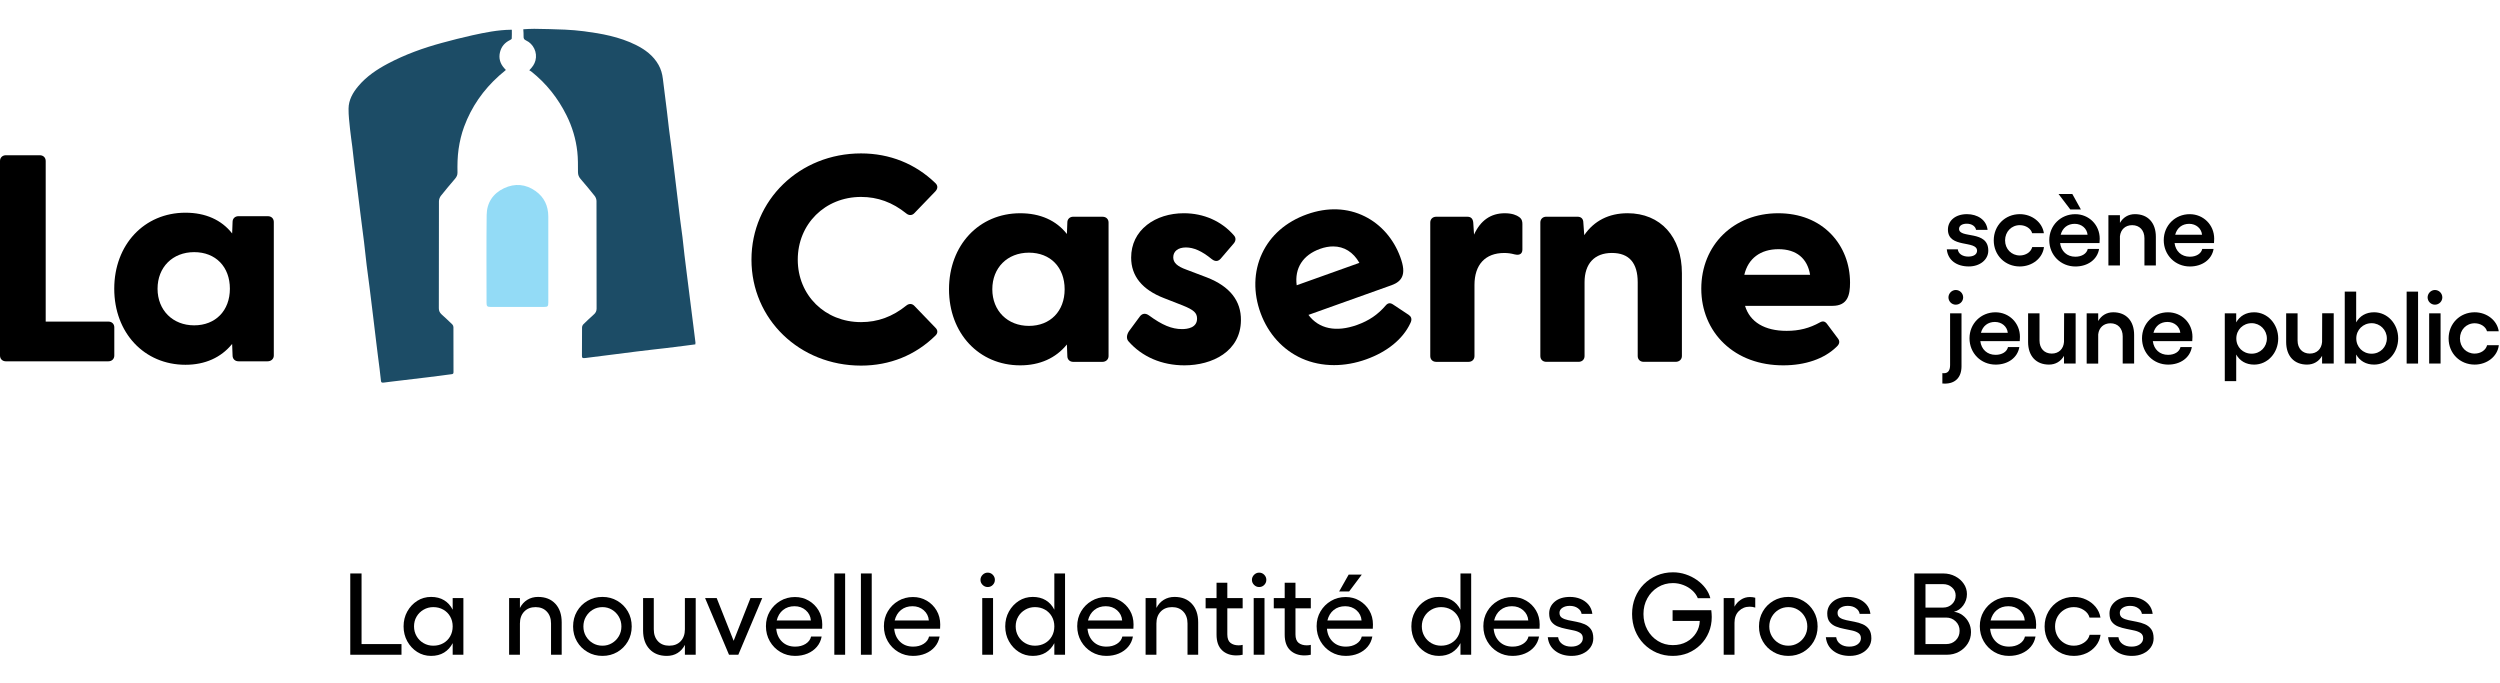 <svg xmlns="http://www.w3.org/2000/svg" xmlns:xlink="http://www.w3.org/1999/xlink" width="1450" zoomAndPan="magnify" viewBox="0 0 1087.5 297" height="396" preserveAspectRatio="xMidYMid meet" version="1.2"><defs><clipPath id="d8a5fb5982"><path d="M 844 126 L 854 126 L 854 166.914 L 844 166.914 Z M 844 126 "/></clipPath><clipPath id="b54e8ce3a9"><path d="M 227 12.484 L 303 12.484 L 303 156 L 227 156 Z M 227 12.484 "/></clipPath><clipPath id="b5ee823ef9"><path d="M 151 12.484 L 223 12.484 L 223 166.914 L 151 166.914 Z M 151 12.484 "/></clipPath></defs><g id="e95c0f4655"><path style=" stroke:none;fill-rule:nonzero;fill:#000000;fill-opacity:1;" d="M 846.859 108.449 L 851.648 108.449 C 851.828 110.371 853.707 111.617 856.172 111.617 C 858.633 111.617 860.02 110.59 860.02 109.07 C 860.02 104.375 847.348 108.176 847.348 99.863 C 847.348 96.062 850.523 93.156 855.633 93.156 C 860.152 93.156 864.098 95.57 864.594 99.992 L 859.578 99.992 C 859.352 98.516 857.832 97.309 855.547 97.309 C 853.578 97.309 852.188 98.156 852.188 99.547 C 852.188 103.969 864.906 99.906 864.906 109.023 C 864.906 112.961 861.281 115.906 856.441 115.906 C 851.066 115.906 847.305 113.137 846.859 108.441 Z M 846.859 108.449 "/><path style=" stroke:none;fill-rule:nonzero;fill:#000000;fill-opacity:1;" d="M 867.281 104.559 C 867.281 98.074 872.207 93.156 878.609 93.156 C 883.895 93.156 888.414 96.688 889.086 101.43 L 883.984 101.43 C 883.445 99.418 881.207 97.941 878.609 97.941 C 874.984 97.941 872.207 100.801 872.207 104.559 C 872.207 108.32 874.984 111.133 878.609 111.133 C 881.207 111.133 883.488 109.652 884.023 107.465 L 889.129 107.465 C 888.543 112.426 883.934 115.914 878.609 115.914 C 872.207 115.914 867.281 111.043 867.281 104.559 Z M 867.281 104.559 "/><path style=" stroke:none;fill-rule:nonzero;fill:#000000;fill-opacity:1;" d="M 891.434 104.473 C 891.434 98.074 896.402 93.164 902.723 93.164 C 908.633 93.164 913.379 97.77 913.379 103.848 C 913.379 104.293 913.328 105.23 913.289 105.723 L 896.137 105.723 C 896.586 109.301 899.137 111.672 902.762 111.672 C 905.586 111.672 907.73 110.332 908.18 108.277 L 913.105 108.277 C 912.344 112.926 908.137 115.922 902.809 115.922 C 896.402 115.922 891.434 110.961 891.434 104.477 Z M 901.465 84.395 L 905.184 91.105 L 900.57 91.105 L 895.465 84.395 Z M 908.09 102.102 C 907.82 99.371 905.492 97.363 902.492 97.363 C 899.492 97.363 897.203 99.066 896.402 102.102 Z M 908.09 102.102 "/><path style=" stroke:none;fill-rule:nonzero;fill:#000000;fill-opacity:1;" d="M 922.172 96.957 C 923.562 94.547 925.844 93.156 928.707 93.156 C 934.348 93.156 937.797 96.91 937.797 102.992 L 937.797 115.469 L 932.828 115.469 L 932.828 103.625 C 932.828 100.184 930.723 97.945 927.5 97.945 C 924.547 97.945 922.484 99.824 922.172 102.777 L 922.172 115.473 L 917.156 115.473 L 917.156 93.617 L 922.172 93.617 L 922.172 96.973 Z M 922.172 96.957 "/><path style=" stroke:none;fill-rule:nonzero;fill:#000000;fill-opacity:1;" d="M 941.23 104.473 C 941.23 98.074 946.199 93.164 952.516 93.164 C 958.43 93.164 963.172 97.77 963.172 103.848 C 963.172 104.293 963.125 105.23 963.086 105.723 L 945.934 105.723 C 946.383 109.301 948.934 111.672 952.566 111.672 C 955.387 111.672 957.531 110.332 957.98 108.277 L 962.906 108.277 C 962.148 112.926 957.941 115.922 952.605 115.922 C 946.207 115.922 941.23 110.961 941.23 104.477 Z M 957.891 102.102 C 957.621 99.371 955.293 97.363 952.293 97.363 C 949.293 97.363 947.008 99.066 946.207 102.102 Z M 957.891 102.102 "/><g clip-rule="nonzero" clip-path="url(#d8a5fb5982)"><path style=" stroke:none;fill-rule:nonzero;fill:#000000;fill-opacity:1;" d="M 845.602 162.352 C 847.258 162.352 848.289 161.32 848.289 158.82 L 848.289 136.293 L 853.258 136.293 L 853.258 159.316 C 853.258 164.141 850.57 166.871 846.004 166.871 C 845.73 166.871 845.379 166.871 844.93 166.82 L 844.93 162.309 C 845.109 162.309 845.332 162.359 845.602 162.359 Z M 850.754 126.145 C 852.547 126.145 853.977 127.621 853.977 129.363 C 853.977 131.105 852.547 132.535 850.754 132.535 C 848.961 132.535 847.578 131.055 847.578 129.363 C 847.578 127.668 849.012 126.145 850.754 126.145 Z M 850.754 126.145 "/></g><path style=" stroke:none;fill-rule:nonzero;fill:#000000;fill-opacity:1;" d="M 856.734 147.152 C 856.734 140.758 861.703 135.848 868.02 135.848 C 873.93 135.848 878.676 140.453 878.676 146.531 C 878.676 146.977 878.629 147.914 878.586 148.406 L 861.438 148.406 C 861.883 151.984 864.438 154.355 868.066 154.355 C 870.891 154.355 873.035 153.016 873.484 150.961 L 878.41 150.961 C 877.652 155.609 873.441 158.605 868.109 158.605 C 861.707 158.605 856.734 153.645 856.734 147.16 Z M 873.387 144.781 C 873.117 142.051 870.789 140.047 867.789 140.047 C 864.789 140.047 862.504 141.746 861.703 144.781 Z M 873.387 144.781 "/><path style=" stroke:none;fill-rule:nonzero;fill:#000000;fill-opacity:1;" d="M 897.844 154.797 C 896.449 157.207 894.172 158.598 891.305 158.598 C 885.668 158.598 882.219 154.844 882.219 148.762 L 882.219 136.285 L 887.188 136.285 L 887.188 148.129 C 887.188 151.57 889.289 153.809 892.516 153.809 C 895.516 153.809 897.617 151.844 897.84 148.754 L 897.891 136.281 L 902.906 136.281 L 902.906 158.137 L 897.84 158.137 L 897.84 154.781 Z M 897.844 154.797 "/><path style=" stroke:none;fill-rule:nonzero;fill:#000000;fill-opacity:1;" d="M 912.719 139.641 C 914.102 137.23 916.391 135.84 919.254 135.84 C 924.895 135.84 928.344 139.594 928.344 145.676 L 928.344 158.148 L 923.375 158.148 L 923.375 146.309 C 923.375 142.867 921.27 140.629 918.047 140.629 C 915.094 140.629 913.031 142.508 912.719 145.461 L 912.719 158.156 L 907.703 158.156 L 907.703 136.301 L 912.719 136.301 L 912.719 139.652 Z M 912.719 139.641 "/><path style=" stroke:none;fill-rule:nonzero;fill:#000000;fill-opacity:1;" d="M 931.777 147.152 C 931.777 140.758 936.746 135.848 943.062 135.848 C 948.973 135.848 953.719 140.453 953.719 146.531 C 953.719 146.977 953.672 147.914 953.629 148.406 L 936.48 148.406 C 936.93 151.984 939.48 154.355 943.105 154.355 C 945.926 154.355 948.07 153.016 948.52 150.961 L 953.445 150.961 C 952.688 155.609 948.48 158.605 943.152 158.605 C 936.746 158.605 931.777 153.645 931.777 147.16 Z M 948.438 144.781 C 948.168 142.051 945.84 140.047 942.84 140.047 C 939.84 140.047 937.551 141.746 936.75 144.781 Z M 948.438 144.781 "/><path style=" stroke:none;fill-rule:nonzero;fill:#000000;fill-opacity:1;" d="M 967.781 136.293 L 972.75 136.293 L 972.75 140.23 C 974.316 137.457 977.004 135.848 980.539 135.848 C 986.406 135.848 991.02 140.941 991.02 147.25 C 991.02 153.555 986.402 158.605 980.539 158.605 C 977.004 158.605 974.316 156.992 972.75 154.219 L 972.75 165.801 L 967.781 165.801 Z M 972.797 147.242 C 972.797 150.996 975.66 153.855 979.469 153.855 C 983.277 153.855 986.094 150.906 986.094 147.242 C 986.094 143.578 983.18 140.582 979.469 140.582 C 975.754 140.582 972.797 143.441 972.797 147.242 Z M 972.797 147.242 "/><path style=" stroke:none;fill-rule:nonzero;fill:#000000;fill-opacity:1;" d="M 1010.105 154.797 C 1008.719 157.207 1006.434 158.598 1003.57 158.598 C 997.93 158.598 994.48 154.844 994.48 148.762 L 994.48 136.285 L 999.449 136.285 L 999.449 148.129 C 999.449 151.57 1001.555 153.809 1004.777 153.809 C 1007.777 153.809 1009.879 151.844 1010.105 148.754 L 1010.152 136.281 L 1015.168 136.281 L 1015.168 158.137 L 1010.105 158.137 L 1010.105 154.781 Z M 1010.105 154.797 "/><path style=" stroke:none;fill-rule:nonzero;fill:#000000;fill-opacity:1;" d="M 1019.965 126.855 L 1024.934 126.855 L 1024.934 140.223 C 1026.5 137.453 1029.188 135.84 1032.727 135.84 C 1038.59 135.84 1043.203 140.895 1043.203 147.195 C 1043.203 153.496 1038.59 158.598 1032.727 158.598 C 1029.188 158.598 1026.5 156.984 1024.934 154.215 L 1024.934 158.148 L 1019.965 158.148 Z M 1038.277 147.203 C 1038.277 143.535 1035.363 140.59 1031.652 140.59 C 1027.941 140.59 1024.98 143.449 1024.98 147.203 C 1024.98 150.953 1027.844 153.863 1031.652 153.863 C 1035.461 153.863 1038.277 150.914 1038.277 147.203 Z M 1038.277 147.203 "/><path style=" stroke:none;fill-rule:nonzero;fill:#000000;fill-opacity:1;" d="M 1046.891 126.855 L 1051.859 126.855 L 1051.859 158.148 L 1046.891 158.148 Z M 1046.891 126.855 "/><path style=" stroke:none;fill-rule:nonzero;fill:#000000;fill-opacity:1;" d="M 1059.188 126.145 C 1060.98 126.145 1062.41 127.621 1062.41 129.363 C 1062.41 131.105 1060.98 132.535 1059.188 132.535 C 1057.395 132.535 1056.012 131.055 1056.012 129.363 C 1056.012 127.668 1057.441 126.145 1059.188 126.145 Z M 1061.652 136.293 L 1061.652 158.148 L 1056.684 158.148 L 1056.684 136.293 Z M 1061.652 136.293 "/><path style=" stroke:none;fill-rule:nonzero;fill:#000000;fill-opacity:1;" d="M 1065.145 147.242 C 1065.145 140.758 1070.074 135.84 1076.473 135.84 C 1081.762 135.84 1086.281 139.371 1086.953 144.113 L 1081.848 144.113 C 1081.312 142.102 1079.074 140.621 1076.473 140.621 C 1072.848 140.621 1070.074 143.48 1070.074 147.242 C 1070.074 151.004 1072.848 153.812 1076.473 153.812 C 1079.074 153.812 1081.352 152.336 1081.891 150.148 L 1086.992 150.148 C 1086.41 155.109 1081.801 158.598 1076.473 158.598 C 1070.074 158.598 1065.145 153.727 1065.145 147.242 Z M 1065.145 147.242 "/><path style=" stroke:none;fill-rule:nonzero;fill:#000000;fill-opacity:1;" d="M 2.578 157.168 L 47.141 157.168 C 48.664 157.168 49.723 156.133 49.723 154.652 L 49.723 142.406 C 49.723 140.922 48.664 139.891 47.141 139.891 L 19.879 139.891 L 19.879 70.039 C 19.879 68.555 18.82 67.527 17.301 67.527 L 2.578 67.527 C 1.059 67.527 0 68.562 0 70.039 L 0 154.66 C 0 156.145 1.059 157.176 2.578 157.176 Z M 2.578 157.168 "/><path style=" stroke:none;fill-rule:nonzero;fill:#000000;fill-opacity:1;" d="M 116.52 94.039 L 103.746 94.039 C 102.23 94.039 101.164 95.074 101.172 96.531 L 100.984 101.551 C 96.355 95.637 89.379 92.527 80.684 92.527 C 62.73 92.527 49.699 106.438 49.699 125.602 C 49.699 144.77 62.73 158.68 80.684 158.68 C 89.188 158.68 96.172 155.547 100.977 149.602 L 101.172 154.652 C 101.172 156.137 102.23 157.168 103.75 157.168 L 116.395 157.168 C 117.965 157.168 119.105 156.109 119.105 154.652 L 119.105 96.559 C 119.105 95.074 118.043 94.043 116.523 94.043 Z M 100 125.602 C 100 135.129 93.754 141.523 84.465 141.523 C 75.172 141.523 68.535 134.973 68.535 125.602 C 68.535 116.234 75.082 109.68 84.465 109.68 C 93.844 109.68 100 116.082 100 125.602 Z M 100 125.602 "/><path style=" stroke:none;fill-rule:nonzero;fill:#000000;fill-opacity:1;" d="M 374.551 85.664 C 381.805 85.664 388.238 88.016 394.219 92.844 C 395.418 93.84 396.832 93.766 397.801 92.668 L 406.945 83.176 C 408.008 81.973 408.004 80.723 406.91 79.668 C 398.184 71.207 386.992 66.734 374.551 66.734 C 347.824 66.734 326.887 87.031 326.887 112.945 C 326.887 138.863 347.824 159.039 374.551 159.039 C 387.043 159.039 398.234 154.52 406.91 145.98 C 407.461 145.453 407.738 144.879 407.738 144.273 C 407.738 143.672 407.461 143.098 406.93 142.582 L 397.828 133.129 C 396.844 132.02 395.426 131.938 394.23 132.934 C 388.246 137.77 381.805 140.121 374.555 140.121 C 358.867 140.121 347.027 128.441 347.027 112.953 C 347.027 97.465 358.867 85.664 374.555 85.664 Z M 374.551 85.664 "/><path style=" stroke:none;fill-rule:nonzero;fill:#000000;fill-opacity:1;" d="M 479.637 94.273 L 466.867 94.273 C 465.352 94.273 464.285 95.312 464.293 96.77 L 464.102 101.789 C 459.473 95.875 452.496 92.762 443.805 92.762 C 425.852 92.762 412.82 106.672 412.82 125.848 C 412.82 145.02 425.852 158.922 443.805 158.922 C 452.309 158.922 459.293 155.793 464.098 149.844 L 464.293 154.898 C 464.293 156.383 465.352 157.41 466.871 157.41 L 479.516 157.41 C 481.086 157.41 482.223 156.355 482.223 154.898 L 482.223 96.801 C 482.223 95.316 481.164 94.289 479.645 94.289 Z M 463.121 125.84 C 463.121 135.367 456.875 141.762 447.582 141.762 C 438.293 141.762 431.656 135.211 431.656 125.84 C 431.656 116.469 438.203 109.91 447.582 109.91 C 456.965 109.91 463.121 116.312 463.121 125.84 Z M 463.121 125.84 "/><path style=" stroke:none;fill-rule:nonzero;fill:#000000;fill-opacity:1;" d="M 525.078 120.711 L 516.078 117.297 C 512.074 115.859 510.363 114.262 510.363 111.945 C 510.363 109.289 512.473 107.641 515.867 107.641 C 519.262 107.641 522.809 109.191 527.094 112.695 C 527.648 113.117 529.332 114.383 530.934 112.602 L 536.668 105.906 C 537.641 104.777 537.688 103.449 536.797 102.445 C 531.402 96.199 523.645 92.758 514.957 92.758 C 508.816 92.758 503.141 94.539 498.988 97.785 C 494.453 101.32 492.051 106.258 492.051 112.074 C 492.051 120.109 496.879 126.043 506.391 129.703 L 514.461 132.859 C 519.316 134.816 520.719 136.105 520.719 138.598 C 520.719 142.562 516.621 143.156 514.176 143.156 C 509.738 143.156 505.578 141.438 499.816 137.215 C 499.016 136.641 498.254 136.41 497.535 136.523 C 496.836 136.645 496.211 137.102 495.691 137.852 L 491.109 144.07 C 490.008 145.738 489.934 147.391 490.898 148.48 C 496.789 155.215 505.422 158.922 515.207 158.922 C 527.352 158.922 539.668 152.871 539.805 139.363 C 539.922 130.852 534.965 124.578 525.07 120.711 Z M 525.078 120.711 "/><path style=" stroke:none;fill-rule:nonzero;fill:#000000;fill-opacity:1;" d="M 612.852 137.012 L 605.957 132.438 C 604.77 131.641 603.75 131.762 602.84 132.816 C 599.375 136.863 595.512 139.492 590.312 141.355 C 581.184 144.621 573.711 143.062 569.172 136.984 L 605.387 124.039 C 607.652 123.223 609.121 122.059 609.859 120.473 C 610.809 118.434 610.57 115.723 609.078 111.691 C 606.18 103.883 600.738 97.648 593.734 94.152 C 586.152 90.359 577.438 90.039 568.535 93.223 C 559.438 96.477 552.672 102.379 548.98 110.289 C 545.309 118.164 545.098 127.398 548.402 136.309 C 551.734 145.289 558.09 152.262 566.293 155.93 C 570.617 157.859 575.375 158.828 580.301 158.828 C 584.883 158.828 589.613 157.996 594.289 156.32 C 603.41 153.062 610.211 147.52 613.422 140.75 C 614.527 138.738 613.723 137.613 612.844 137.023 Z M 591.332 114.344 L 564.062 124.09 C 563.078 116.672 566.754 110.922 574.234 108.25 C 576.215 107.539 578.125 107.195 579.914 107.195 C 584.68 107.195 588.676 109.652 591.332 114.344 Z M 591.332 114.344 "/><path style=" stroke:none;fill-rule:nonzero;fill:#000000;fill-opacity:1;" d="M 660.816 94.395 C 659.789 93.652 657.875 92.762 654.586 92.762 C 648.504 92.762 644.012 95.887 641.207 102.059 L 640.867 96.871 C 640.719 95.129 639.879 94.281 638.297 94.281 L 624.742 94.281 C 623.223 94.281 622.164 95.316 622.164 96.793 L 622.164 154.891 C 622.164 156.375 623.223 157.406 624.742 157.406 L 638.82 157.406 C 640.34 157.406 641.398 156.367 641.398 154.891 L 641.398 123.949 C 641.398 115.113 646.109 110.047 654.328 110.047 C 655.887 110.047 657.238 110.23 658.883 110.664 C 660.098 110.934 660.938 110.848 661.516 110.379 C 661.996 109.992 662.242 109.375 662.242 108.535 L 662.242 97.426 C 662.242 96.367 662.062 95.262 660.809 94.395 Z M 660.816 94.395 "/><path style=" stroke:none;fill-rule:nonzero;fill:#000000;fill-opacity:1;" d="M 707.945 92.758 C 699.875 92.758 693.414 96.051 689.145 102.297 L 688.758 96.91 C 688.758 95.211 687.84 94.27 686.18 94.27 L 672.625 94.27 C 671.105 94.27 670.047 95.305 670.047 96.781 L 670.047 154.879 C 670.047 156.363 671.105 157.391 672.625 157.391 L 686.699 157.391 C 688.223 157.391 689.281 156.355 689.281 154.879 L 689.281 122.797 C 689.281 114.68 693.609 110.035 701.172 110.035 C 708.73 110.035 712.402 114.449 712.402 122.797 L 712.402 154.879 C 712.402 156.363 713.461 157.391 714.98 157.391 L 728.922 157.391 C 730.488 157.391 731.629 156.336 731.629 154.879 L 731.629 118.883 C 731.629 103.008 722.332 92.75 707.945 92.75 Z M 707.945 92.758 "/><path style=" stroke:none;fill-rule:nonzero;fill:#000000;fill-opacity:1;" d="M 804.766 122.934 C 804.766 114.836 801.855 107.352 796.562 101.855 C 790.832 95.906 782.863 92.762 773.52 92.762 C 754.129 92.762 740.059 106.57 740.059 125.59 C 740.059 134.906 743.562 143.359 749.914 149.402 C 756.457 155.629 765.387 158.922 775.738 158.922 C 785.316 158.922 793.52 156.078 798.82 150.941 C 800.543 149.457 800.18 148.156 799.559 147.324 L 794.742 140.887 C 793.914 139.762 792.922 139.539 791.723 140.211 C 787.121 142.777 782.633 143.922 777.172 143.922 C 767.594 143.922 761.207 140.066 759.09 133.043 L 797.105 133.043 C 803.836 133.043 804.766 128.191 804.766 122.945 Z M 758.777 119.531 C 760.426 112.445 765.801 108.395 773.648 108.395 C 781.492 108.395 786.223 112.438 787.391 119.531 Z M 758.777 119.531 "/><g clip-rule="nonzero" clip-path="url(#b54e8ce3a9)"><path style=" stroke:none;fill-rule:nonzero;fill:#1c4c66;fill-opacity:1;" d="M 302.539 149.117 C 302.262 146.875 301.984 144.629 301.699 142.383 C 301.184 138.328 300.676 134.27 300.16 130.211 C 299.648 126.152 299.133 122.094 298.625 118.035 C 298.324 115.664 298.02 113.293 297.742 110.914 C 297.438 108.32 297.191 105.723 296.875 103.137 C 296.555 100.543 296.16 97.961 295.844 95.367 C 295.332 91.273 294.859 87.18 294.363 83.09 C 293.867 78.996 293.379 74.906 292.883 70.812 C 292.605 68.504 292.328 66.191 292.027 63.883 C 291.695 61.293 291.328 58.707 291.008 56.117 C 290.691 53.523 290.426 50.922 290.105 48.332 C 289.531 43.637 288.906 38.949 288.344 34.254 C 288.09 32.133 287.527 30.121 286.484 28.258 C 284.184 24.152 280.586 21.516 276.465 19.484 C 269.395 16.008 261.766 14.605 254.047 13.602 C 251.293 13.246 248.512 13.02 245.727 12.891 C 241.344 12.695 236.953 12.605 232.562 12.539 C 232.492 12.539 232.426 12.539 232.355 12.539 C 232.328 12.539 232.297 12.539 232.27 12.539 C 230.715 12.512 229.16 12.66 227.633 12.734 C 227.688 13.883 227.805 14.871 227.754 15.852 C 227.715 16.734 227.98 17.207 228.828 17.594 C 232.004 19.051 233.855 22.789 232.922 26.312 C 232.5 27.918 231.605 29.199 230.234 30.562 C 230.547 30.75 230.836 30.895 231.082 31.09 C 237.645 36.273 242.695 42.676 246.418 50.133 C 248.926 55.148 250.512 60.453 251.129 66.004 C 251.457 68.941 251.414 71.938 251.422 74.906 C 251.422 76.082 251.809 76.977 252.547 77.84 C 254.625 80.27 256.703 82.711 258.676 85.223 C 259.152 85.824 259.477 86.719 259.477 87.484 C 259.523 103.07 259.512 118.656 259.52 134.246 C 259.52 135.25 259.152 136.023 258.418 136.695 C 256.859 138.117 255.297 139.547 253.797 141.031 C 253.457 141.363 253.199 141.949 253.191 142.426 C 253.145 146.551 253.191 150.684 253.145 154.809 C 253.137 155.656 253.445 155.805 254.047 155.766 C 254.203 155.777 254.379 155.766 254.598 155.738 C 258.73 155.195 262.863 154.695 266.996 154.172 C 270.328 153.754 273.668 153.32 277 152.898 C 279.375 152.602 281.758 152.324 284.141 152.047 C 286.008 151.828 287.879 151.633 289.746 151.41 C 292.441 151.082 295.137 150.746 297.832 150.406 C 299.379 150.211 300.926 150 302.473 149.797 C 302.492 149.512 302.535 149.32 302.512 149.133 Z M 302.539 149.117 "/></g><g clip-rule="nonzero" clip-path="url(#b5ee823ef9)"><path style=" stroke:none;fill-rule:nonzero;fill:#1c4c66;fill-opacity:1;" d="M 217.078 32.961 C 218.023 32.113 219.02 31.312 220.059 30.434 C 219.766 30.121 219.59 29.938 219.422 29.754 C 217.574 27.723 216.844 25.387 217.5 22.684 C 218.09 20.258 219.562 18.555 221.789 17.457 C 222.109 17.301 222.59 17.023 222.605 16.773 C 222.688 15.516 222.645 14.246 222.645 12.992 C 222.605 12.965 222.578 12.938 222.551 12.938 C 222.461 12.938 222.375 12.945 222.277 12.945 C 222.273 12.945 222.266 12.938 222.258 12.938 C 216.543 13.008 210.973 14.133 205.426 15.359 C 200.996 16.332 196.59 17.48 192.211 18.664 C 184.09 20.867 176.203 23.711 168.75 27.66 C 163.938 30.211 159.445 33.219 155.895 37.426 C 153.5 40.262 151.668 43.449 151.621 47.234 C 151.578 50.215 151.973 53.211 152.27 56.191 C 152.531 58.758 152.938 61.309 153.25 63.867 C 153.562 66.457 153.824 69.059 154.137 71.645 C 154.547 75.039 154.992 78.422 155.414 81.816 C 155.891 85.656 156.352 89.496 156.832 93.332 C 157.336 97.324 157.879 101.309 158.359 105.297 C 158.758 108.617 159.078 111.945 159.484 115.266 C 159.895 118.617 160.367 121.965 160.797 125.316 C 161.297 129.316 161.785 133.312 162.27 137.316 C 162.77 141.438 163.258 145.562 163.762 149.68 C 163.965 151.387 164.184 153.098 164.398 154.805 C 164.637 156.668 164.887 158.523 165.113 160.387 C 165.328 162.152 165.527 163.93 165.723 165.703 C 165.785 166.254 166.027 166.492 166.57 166.438 C 166.688 166.457 166.824 166.449 166.98 166.422 C 168.086 166.246 169.203 166.125 170.316 165.996 C 175.691 165.352 181.066 164.734 186.438 164.07 C 189.762 163.664 193.074 163.172 196.398 162.785 C 197.07 162.711 197.27 162.512 197.27 161.871 C 197.254 155.34 197.27 148.812 197.242 142.281 C 197.242 141.891 197.031 141.395 196.754 141.125 C 195.219 139.629 193.645 138.172 192.055 136.727 C 191.27 136.008 190.895 135.184 190.895 134.113 C 190.91 118.59 190.895 103.07 190.941 87.547 C 190.941 86.754 191.281 85.824 191.77 85.195 C 193.766 82.656 195.871 80.203 197.961 77.738 C 198.621 76.949 199.027 76.152 199.008 75.059 C 198.945 71.645 199 68.238 199.488 64.828 C 199.969 61.504 200.73 58.266 201.891 55.121 C 205.086 46.461 210.219 39.113 217.086 32.961 Z M 217.078 32.961 "/></g><path style=" stroke:none;fill-rule:nonzero;fill:#93dbf6;fill-opacity:1;" d="M 232.988 83.121 C 228.68 80.047 223.969 79.648 219.23 81.891 C 214.414 84.172 211.758 88.23 211.699 93.516 C 211.543 106.273 211.645 119.031 211.648 131.789 C 211.648 133.199 211.984 133.516 213.387 133.516 C 221.117 133.516 228.848 133.516 236.578 133.516 C 238.273 133.516 238.508 133.285 238.512 131.57 C 238.512 125.297 238.512 119.023 238.512 112.75 C 238.512 106.477 238.531 100.344 238.508 94.141 C 238.484 89.578 236.75 85.801 232.996 83.121 Z M 232.988 83.121 "/><g style="fill:#000000;fill-opacity:1;"><g transform="translate(148.43, 284.815)"><path style="stroke:none" d="M 3.938 -35.359 L 8.844 -35.359 L 8.844 -4.641 L 26.219 -4.641 L 26.219 0 L 3.938 0 Z M 3.938 -35.359 "/></g></g><g style="fill:#000000;fill-opacity:1;"><g transform="translate(173.682, 284.815)"><path style="stroke:none" d="M 27.891 -24.656 L 27.891 0 L 23.234 0 L 23.234 -5.047 C 22.328 -3.297 21.082 -1.93 19.5 -0.953 C 17.914 0.016 16.031 0.5 13.844 0.5 C 11.613 0.5 9.598 -0.07 7.797 -1.219 C 6.004 -2.363 4.566 -3.91 3.484 -5.859 C 2.41 -7.816 1.875 -9.973 1.875 -12.328 C 1.875 -14.711 2.41 -16.875 3.484 -18.812 C 4.566 -20.75 6.004 -22.289 7.797 -23.438 C 9.598 -24.582 11.613 -25.156 13.844 -25.156 C 16.031 -25.156 17.914 -24.676 19.5 -23.719 C 21.082 -22.758 22.328 -21.383 23.234 -19.594 L 23.234 -24.656 Z M 14.797 -3.938 C 16.41 -3.938 17.859 -4.297 19.141 -5.016 C 20.422 -5.742 21.422 -6.738 22.141 -8 C 22.867 -9.27 23.234 -10.711 23.234 -12.328 C 23.234 -13.941 22.867 -15.379 22.141 -16.641 C 21.422 -17.91 20.422 -18.906 19.141 -19.625 C 17.859 -20.352 16.41 -20.719 14.797 -20.719 C 13.254 -20.719 11.844 -20.344 10.562 -19.594 C 9.281 -18.852 8.27 -17.852 7.531 -16.594 C 6.789 -15.332 6.422 -13.91 6.422 -12.328 C 6.422 -10.773 6.789 -9.359 7.531 -8.078 C 8.27 -6.797 9.281 -5.785 10.562 -5.047 C 11.844 -4.305 13.254 -3.938 14.797 -3.938 Z M 14.797 -3.938 "/></g></g><g style="fill:#000000;fill-opacity:1;"><g transform="translate(204.996, 284.815)"><path style="stroke:none" d=""/></g></g><g style="fill:#000000;fill-opacity:1;"><g transform="translate(218.026, 284.815)"><path style="stroke:none" d="M 8.141 -24.656 L 8.141 -20.359 C 8.91 -21.867 9.977 -23.047 11.344 -23.891 C 12.707 -24.734 14.266 -25.156 16.016 -25.156 C 19.211 -25.156 21.727 -24.16 23.562 -22.172 C 25.395 -20.191 26.312 -17.5 26.312 -14.094 L 26.312 0 L 21.672 0 L 21.672 -13.594 C 21.672 -15.75 21.062 -17.473 19.844 -18.766 C 18.633 -20.066 17.004 -20.719 14.953 -20.719 C 12.898 -20.719 11.25 -20.066 10 -18.766 C 8.758 -17.473 8.141 -15.75 8.141 -13.594 L 8.141 0 L 3.438 0 L 3.438 -24.656 Z M 8.141 -24.656 "/></g></g><g style="fill:#000000;fill-opacity:1;"><g transform="translate(247.42, 284.815)"><path style="stroke:none" d="M 14.656 -25.156 C 17.039 -25.156 19.191 -24.586 21.109 -23.453 C 23.035 -22.328 24.562 -20.797 25.688 -18.859 C 26.812 -16.93 27.375 -14.738 27.375 -12.281 C 27.375 -9.883 26.812 -7.719 25.688 -5.781 C 24.562 -3.844 23.035 -2.312 21.109 -1.188 C 19.191 -0.062 17.039 0.5 14.656 0.5 C 12.258 0.5 10.094 -0.062 8.156 -1.188 C 6.219 -2.312 4.688 -3.844 3.562 -5.781 C 2.438 -7.719 1.875 -9.883 1.875 -12.281 C 1.875 -14.738 2.438 -16.93 3.562 -18.859 C 4.688 -20.797 6.219 -22.328 8.156 -23.453 C 10.094 -24.586 12.258 -25.156 14.656 -25.156 Z M 14.656 -20.719 C 13.102 -20.719 11.703 -20.344 10.453 -19.594 C 9.211 -18.852 8.219 -17.844 7.469 -16.562 C 6.727 -15.289 6.359 -13.863 6.359 -12.281 C 6.359 -10.727 6.727 -9.316 7.469 -8.047 C 8.219 -6.785 9.211 -5.785 10.453 -5.047 C 11.703 -4.305 13.102 -3.938 14.656 -3.938 C 16.164 -3.938 17.539 -4.305 18.781 -5.047 C 20.031 -5.785 21.023 -6.785 21.766 -8.047 C 22.516 -9.316 22.891 -10.727 22.891 -12.281 C 22.891 -13.863 22.516 -15.289 21.766 -16.562 C 21.023 -17.844 20.031 -18.852 18.781 -19.594 C 17.539 -20.344 16.164 -20.719 14.656 -20.719 Z M 14.656 -20.719 "/></g></g><g style="fill:#000000;fill-opacity:1;"><g transform="translate(276.663, 284.815)"><path style="stroke:none" d="M 21.266 0 L 21.266 -4.297 C 20.492 -2.773 19.43 -1.594 18.078 -0.75 C 16.734 0.082 15.172 0.5 13.391 0.5 C 10.223 0.5 7.711 -0.488 5.859 -2.469 C 4.004 -4.457 3.078 -7.156 3.078 -10.562 L 3.078 -24.656 L 7.734 -24.656 L 7.734 -11.062 C 7.734 -8.906 8.336 -7.176 9.547 -5.875 C 10.754 -4.582 12.391 -3.938 14.453 -3.938 C 16.535 -3.938 18.191 -4.582 19.422 -5.875 C 20.648 -7.176 21.266 -8.906 21.266 -11.062 L 21.266 -24.656 L 25.969 -24.656 L 25.969 0 Z M 21.266 0 "/></g></g><g style="fill:#000000;fill-opacity:1;"><g transform="translate(306.057, 284.815)"><path style="stroke:none" d="M 25.516 -24.656 L 15.109 0 L 11.062 0 L 0.656 -24.656 L 5.703 -24.656 L 13.078 -6.062 L 20.406 -24.656 Z M 25.516 -24.656 "/></g></g><g style="fill:#000000;fill-opacity:1;"><g transform="translate(331.31, 284.815)"><path style="stroke:none" d="M 14.547 0.5 C 12.191 0.5 10.051 -0.07 8.125 -1.219 C 6.207 -2.363 4.688 -3.91 3.562 -5.859 C 2.438 -7.816 1.875 -10.004 1.875 -12.422 C 1.875 -14.816 2.438 -16.961 3.562 -18.859 C 4.688 -20.766 6.203 -22.281 8.109 -23.406 C 10.016 -24.539 12.145 -25.109 14.5 -25.109 C 16.719 -25.109 18.719 -24.582 20.5 -23.531 C 22.289 -22.488 23.719 -21.066 24.781 -19.266 C 25.844 -17.461 26.375 -15.422 26.375 -13.141 L 26.312 -11.312 L 6.359 -11.312 C 6.566 -8.988 7.41 -7.109 8.891 -5.672 C 10.367 -4.242 12.27 -3.531 14.594 -3.531 C 16.344 -3.531 17.859 -3.93 19.141 -4.734 C 20.422 -5.547 21.211 -6.613 21.516 -7.938 L 26.109 -7.938 C 25.805 -6.219 25.113 -4.723 24.031 -3.453 C 22.957 -2.191 21.602 -1.219 19.969 -0.531 C 18.344 0.156 16.535 0.5 14.547 0.5 Z M 6.562 -14.906 L 21.422 -14.906 C 21.285 -16.688 20.551 -18.164 19.219 -19.344 C 17.883 -20.52 16.242 -21.109 14.297 -21.109 C 12.336 -21.109 10.676 -20.562 9.312 -19.469 C 7.957 -18.375 7.039 -16.852 6.562 -14.906 Z M 6.562 -14.906 "/></g></g><g style="fill:#000000;fill-opacity:1;"><g transform="translate(359.492, 284.815)"><path style="stroke:none" d="M 3.438 0 L 3.438 -35.359 L 8.141 -35.359 L 8.141 0 Z M 3.438 0 "/></g></g><g style="fill:#000000;fill-opacity:1;"><g transform="translate(371.058, 284.815)"><path style="stroke:none" d="M 3.438 0 L 3.438 -35.359 L 8.141 -35.359 L 8.141 0 Z M 3.438 0 "/></g></g><g style="fill:#000000;fill-opacity:1;"><g transform="translate(382.624, 284.815)"><path style="stroke:none" d="M 14.547 0.5 C 12.191 0.5 10.051 -0.07 8.125 -1.219 C 6.207 -2.363 4.688 -3.91 3.562 -5.859 C 2.438 -7.816 1.875 -10.004 1.875 -12.422 C 1.875 -14.816 2.438 -16.961 3.562 -18.859 C 4.688 -20.766 6.203 -22.281 8.109 -23.406 C 10.016 -24.539 12.145 -25.109 14.5 -25.109 C 16.719 -25.109 18.719 -24.582 20.5 -23.531 C 22.289 -22.488 23.719 -21.066 24.781 -19.266 C 25.844 -17.461 26.375 -15.422 26.375 -13.141 L 26.312 -11.312 L 6.359 -11.312 C 6.566 -8.988 7.41 -7.109 8.891 -5.672 C 10.367 -4.242 12.27 -3.531 14.594 -3.531 C 16.344 -3.531 17.859 -3.93 19.141 -4.734 C 20.422 -5.547 21.211 -6.613 21.516 -7.938 L 26.109 -7.938 C 25.805 -6.219 25.113 -4.723 24.031 -3.453 C 22.957 -2.191 21.602 -1.219 19.969 -0.531 C 18.344 0.156 16.535 0.5 14.547 0.5 Z M 6.562 -14.906 L 21.422 -14.906 C 21.285 -16.688 20.551 -18.164 19.219 -19.344 C 17.883 -20.52 16.242 -21.109 14.297 -21.109 C 12.336 -21.109 10.676 -20.562 9.312 -19.469 C 7.957 -18.375 7.039 -16.852 6.562 -14.906 Z M 6.562 -14.906 "/></g></g><g style="fill:#000000;fill-opacity:1;"><g transform="translate(410.806, 284.815)"><path style="stroke:none" d=""/></g></g><g style="fill:#000000;fill-opacity:1;"><g transform="translate(423.836, 284.815)"><path style="stroke:none" d="M 3.438 -24.656 L 8.141 -24.656 L 8.141 0 L 3.438 0 Z M 5.812 -29.453 C 4.969 -29.453 4.234 -29.758 3.609 -30.375 C 2.984 -31 2.672 -31.734 2.672 -32.578 C 2.672 -33.422 2.984 -34.156 3.609 -34.781 C 4.234 -35.406 4.969 -35.719 5.812 -35.719 C 6.688 -35.719 7.426 -35.406 8.031 -34.781 C 8.633 -34.156 8.938 -33.422 8.938 -32.578 C 8.938 -31.734 8.633 -31 8.031 -30.375 C 7.426 -29.758 6.688 -29.453 5.812 -29.453 Z M 5.812 -29.453 "/></g></g><g style="fill:#000000;fill-opacity:1;"><g transform="translate(435.402, 284.815)"><path style="stroke:none" d="M 13.844 0.5 C 11.613 0.5 9.598 -0.07 7.797 -1.219 C 6.004 -2.363 4.566 -3.91 3.484 -5.859 C 2.41 -7.816 1.875 -9.973 1.875 -12.328 C 1.875 -14.711 2.41 -16.875 3.484 -18.812 C 4.566 -20.75 6.004 -22.289 7.797 -23.438 C 9.598 -24.582 11.613 -25.156 13.844 -25.156 C 16.031 -25.156 17.914 -24.676 19.5 -23.719 C 21.082 -22.758 22.328 -21.383 23.234 -19.594 L 23.234 -35.359 L 27.891 -35.359 L 27.891 0 L 23.234 0 L 23.234 -5.047 C 22.328 -3.297 21.082 -1.93 19.5 -0.953 C 17.914 0.016 16.031 0.5 13.844 0.5 Z M 14.797 -3.938 C 16.41 -3.938 17.859 -4.297 19.141 -5.016 C 20.422 -5.742 21.422 -6.738 22.141 -8 C 22.867 -9.27 23.234 -10.711 23.234 -12.328 C 23.234 -13.941 22.867 -15.379 22.141 -16.641 C 21.422 -17.91 20.422 -18.906 19.141 -19.625 C 17.859 -20.352 16.41 -20.719 14.797 -20.719 C 13.254 -20.719 11.844 -20.344 10.562 -19.594 C 9.281 -18.852 8.27 -17.852 7.531 -16.594 C 6.789 -15.332 6.422 -13.91 6.422 -12.328 C 6.422 -10.773 6.789 -9.359 7.531 -8.078 C 8.27 -6.797 9.281 -5.785 10.562 -5.047 C 11.844 -4.305 13.254 -3.938 14.797 -3.938 Z M 14.797 -3.938 "/></g></g><g style="fill:#000000;fill-opacity:1;"><g transform="translate(466.715, 284.815)"><path style="stroke:none" d="M 14.547 0.5 C 12.191 0.5 10.051 -0.07 8.125 -1.219 C 6.207 -2.363 4.688 -3.91 3.562 -5.859 C 2.438 -7.816 1.875 -10.004 1.875 -12.422 C 1.875 -14.816 2.438 -16.961 3.562 -18.859 C 4.688 -20.766 6.203 -22.281 8.109 -23.406 C 10.016 -24.539 12.145 -25.109 14.5 -25.109 C 16.719 -25.109 18.719 -24.582 20.5 -23.531 C 22.289 -22.488 23.719 -21.066 24.781 -19.266 C 25.844 -17.461 26.375 -15.422 26.375 -13.141 L 26.312 -11.312 L 6.359 -11.312 C 6.566 -8.988 7.41 -7.109 8.891 -5.672 C 10.367 -4.242 12.27 -3.531 14.594 -3.531 C 16.344 -3.531 17.859 -3.93 19.141 -4.734 C 20.422 -5.547 21.211 -6.613 21.516 -7.938 L 26.109 -7.938 C 25.805 -6.219 25.113 -4.723 24.031 -3.453 C 22.957 -2.191 21.602 -1.219 19.969 -0.531 C 18.344 0.156 16.535 0.5 14.547 0.5 Z M 6.562 -14.906 L 21.422 -14.906 C 21.285 -16.688 20.551 -18.164 19.219 -19.344 C 17.883 -20.52 16.242 -21.109 14.297 -21.109 C 12.336 -21.109 10.676 -20.562 9.312 -19.469 C 7.957 -18.375 7.039 -16.852 6.562 -14.906 Z M 6.562 -14.906 "/></g></g><g style="fill:#000000;fill-opacity:1;"><g transform="translate(494.897, 284.815)"><path style="stroke:none" d="M 8.141 -24.656 L 8.141 -20.359 C 8.91 -21.867 9.977 -23.047 11.344 -23.891 C 12.707 -24.734 14.266 -25.156 16.016 -25.156 C 19.211 -25.156 21.727 -24.16 23.562 -22.172 C 25.395 -20.191 26.312 -17.5 26.312 -14.094 L 26.312 0 L 21.672 0 L 21.672 -13.594 C 21.672 -15.75 21.062 -17.473 19.844 -18.766 C 18.633 -20.066 17.004 -20.719 14.953 -20.719 C 12.898 -20.719 11.25 -20.066 10 -18.766 C 8.758 -17.473 8.141 -15.75 8.141 -13.594 L 8.141 0 L 3.438 0 L 3.438 -24.656 Z M 8.141 -24.656 "/></g></g><g style="fill:#000000;fill-opacity:1;"><g transform="translate(523.837, 284.815)"><path style="stroke:none" d="M 14 0.297 C 11.406 0.297 9.316 -0.457 7.734 -1.969 C 6.148 -3.488 5.359 -5.742 5.359 -8.734 L 5.359 -20.203 L 0.609 -20.203 L 0.609 -24.656 L 5.359 -24.656 L 5.359 -31.312 L 10.047 -31.312 L 10.047 -24.656 L 16.719 -24.656 L 16.719 -20.203 L 10.047 -20.203 L 10.047 -8.844 C 10.047 -7.125 10.5 -5.898 11.406 -5.172 C 12.32 -4.453 13.504 -4.094 14.953 -4.094 C 15.223 -4.094 15.516 -4.109 15.828 -4.141 C 16.148 -4.172 16.445 -4.223 16.719 -4.297 L 16.719 0 C 16.352 0.102 15.914 0.176 15.406 0.219 C 14.906 0.27 14.438 0.297 14 0.297 Z M 14 0.297 "/></g></g><g style="fill:#000000;fill-opacity:1;"><g transform="translate(541.918, 284.815)"><path style="stroke:none" d="M 3.438 -24.656 L 8.141 -24.656 L 8.141 0 L 3.438 0 Z M 5.812 -29.453 C 4.969 -29.453 4.234 -29.758 3.609 -30.375 C 2.984 -31 2.672 -31.734 2.672 -32.578 C 2.672 -33.422 2.984 -34.156 3.609 -34.781 C 4.234 -35.406 4.969 -35.719 5.812 -35.719 C 6.688 -35.719 7.426 -35.406 8.031 -34.781 C 8.633 -34.156 8.938 -33.422 8.938 -32.578 C 8.938 -31.734 8.633 -31 8.031 -30.375 C 7.426 -29.758 6.688 -29.453 5.812 -29.453 Z M 5.812 -29.453 "/></g></g><g style="fill:#000000;fill-opacity:1;"><g transform="translate(553.484, 284.815)"><path style="stroke:none" d="M 14 0.297 C 11.406 0.297 9.316 -0.457 7.734 -1.969 C 6.148 -3.488 5.359 -5.742 5.359 -8.734 L 5.359 -20.203 L 0.609 -20.203 L 0.609 -24.656 L 5.359 -24.656 L 5.359 -31.312 L 10.047 -31.312 L 10.047 -24.656 L 16.719 -24.656 L 16.719 -20.203 L 10.047 -20.203 L 10.047 -8.844 C 10.047 -7.125 10.5 -5.898 11.406 -5.172 C 12.32 -4.453 13.504 -4.094 14.953 -4.094 C 15.223 -4.094 15.516 -4.109 15.828 -4.141 C 16.148 -4.172 16.445 -4.223 16.719 -4.297 L 16.719 0 C 16.352 0.102 15.914 0.176 15.406 0.219 C 14.906 0.27 14.438 0.297 14 0.297 Z M 14 0.297 "/></g></g><g style="fill:#000000;fill-opacity:1;"><g transform="translate(570.858, 284.815)"><path style="stroke:none" d="M 14.547 0.5 C 12.191 0.5 10.051 -0.07 8.125 -1.219 C 6.207 -2.363 4.688 -3.91 3.562 -5.859 C 2.438 -7.816 1.875 -10.004 1.875 -12.422 C 1.875 -14.816 2.438 -16.961 3.562 -18.859 C 4.688 -20.766 6.203 -22.281 8.109 -23.406 C 10.016 -24.539 12.145 -25.109 14.5 -25.109 C 16.719 -25.109 18.719 -24.582 20.5 -23.531 C 22.289 -22.488 23.719 -21.066 24.781 -19.266 C 25.844 -17.461 26.375 -15.422 26.375 -13.141 L 26.312 -11.312 L 6.359 -11.312 C 6.566 -8.988 7.41 -7.109 8.891 -5.672 C 10.367 -4.242 12.27 -3.531 14.594 -3.531 C 16.344 -3.531 17.859 -3.93 19.141 -4.734 C 20.422 -5.547 21.211 -6.613 21.516 -7.938 L 26.109 -7.938 C 25.805 -6.219 25.113 -4.723 24.031 -3.453 C 22.957 -2.191 21.602 -1.219 19.969 -0.531 C 18.344 0.156 16.535 0.5 14.547 0.5 Z M 21.516 -34.859 L 16.016 -27.531 L 11.672 -27.531 L 15.812 -34.859 Z M 6.562 -14.906 L 21.422 -14.906 C 21.285 -16.688 20.551 -18.164 19.219 -19.344 C 17.883 -20.52 16.242 -21.109 14.297 -21.109 C 12.336 -21.109 10.676 -20.562 9.312 -19.469 C 7.957 -18.375 7.039 -16.852 6.562 -14.906 Z M 6.562 -14.906 "/></g></g><g style="fill:#000000;fill-opacity:1;"><g transform="translate(599.04, 284.815)"><path style="stroke:none" d=""/></g></g><g style="fill:#000000;fill-opacity:1;"><g transform="translate(612.07, 284.815)"><path style="stroke:none" d="M 13.844 0.5 C 11.613 0.5 9.598 -0.07 7.797 -1.219 C 6.004 -2.363 4.566 -3.91 3.484 -5.859 C 2.41 -7.816 1.875 -9.973 1.875 -12.328 C 1.875 -14.711 2.41 -16.875 3.484 -18.812 C 4.566 -20.75 6.004 -22.289 7.797 -23.438 C 9.598 -24.582 11.613 -25.156 13.844 -25.156 C 16.031 -25.156 17.914 -24.676 19.5 -23.719 C 21.082 -22.758 22.328 -21.383 23.234 -19.594 L 23.234 -35.359 L 27.891 -35.359 L 27.891 0 L 23.234 0 L 23.234 -5.047 C 22.328 -3.297 21.082 -1.93 19.5 -0.953 C 17.914 0.016 16.031 0.5 13.844 0.5 Z M 14.797 -3.938 C 16.41 -3.938 17.859 -4.297 19.141 -5.016 C 20.422 -5.742 21.422 -6.738 22.141 -8 C 22.867 -9.27 23.234 -10.711 23.234 -12.328 C 23.234 -13.941 22.867 -15.379 22.141 -16.641 C 21.422 -17.91 20.422 -18.906 19.141 -19.625 C 17.859 -20.352 16.41 -20.719 14.797 -20.719 C 13.254 -20.719 11.844 -20.344 10.562 -19.594 C 9.281 -18.852 8.27 -17.852 7.531 -16.594 C 6.789 -15.332 6.422 -13.91 6.422 -12.328 C 6.422 -10.773 6.789 -9.359 7.531 -8.078 C 8.27 -6.797 9.281 -5.785 10.562 -5.047 C 11.844 -4.305 13.254 -3.938 14.797 -3.938 Z M 14.797 -3.938 "/></g></g><g style="fill:#000000;fill-opacity:1;"><g transform="translate(643.384, 284.815)"><path style="stroke:none" d="M 14.547 0.5 C 12.191 0.5 10.051 -0.07 8.125 -1.219 C 6.207 -2.363 4.688 -3.91 3.562 -5.859 C 2.438 -7.816 1.875 -10.004 1.875 -12.422 C 1.875 -14.816 2.438 -16.961 3.562 -18.859 C 4.688 -20.766 6.203 -22.281 8.109 -23.406 C 10.016 -24.539 12.145 -25.109 14.5 -25.109 C 16.719 -25.109 18.719 -24.582 20.5 -23.531 C 22.289 -22.488 23.719 -21.066 24.781 -19.266 C 25.844 -17.461 26.375 -15.422 26.375 -13.141 L 26.312 -11.312 L 6.359 -11.312 C 6.566 -8.988 7.41 -7.109 8.891 -5.672 C 10.367 -4.242 12.27 -3.531 14.594 -3.531 C 16.344 -3.531 17.859 -3.93 19.141 -4.734 C 20.422 -5.547 21.211 -6.613 21.516 -7.938 L 26.109 -7.938 C 25.805 -6.219 25.113 -4.723 24.031 -3.453 C 22.957 -2.191 21.602 -1.219 19.969 -0.531 C 18.344 0.156 16.535 0.5 14.547 0.5 Z M 6.562 -14.906 L 21.422 -14.906 C 21.285 -16.688 20.551 -18.164 19.219 -19.344 C 17.883 -20.52 16.242 -21.109 14.297 -21.109 C 12.336 -21.109 10.676 -20.562 9.312 -19.469 C 7.957 -18.375 7.039 -16.852 6.562 -14.906 Z M 6.562 -14.906 "/></g></g><g style="fill:#000000;fill-opacity:1;"><g transform="translate(671.566, 284.815)"><path style="stroke:none" d="M 12.125 0.5 C 9.258 0.5 6.875 -0.223 4.969 -1.672 C 3.07 -3.117 1.988 -5.102 1.719 -7.625 L 6.219 -7.625 C 6.383 -6.383 6.988 -5.391 8.031 -4.641 C 9.07 -3.898 10.367 -3.531 11.922 -3.531 C 13.43 -3.531 14.648 -3.875 15.578 -4.562 C 16.504 -5.258 16.969 -6.129 16.969 -7.172 C 16.969 -8.18 16.613 -8.93 15.906 -9.422 C 15.207 -9.91 14.301 -10.281 13.188 -10.531 C 12.07 -10.781 10.891 -11.023 9.641 -11.266 C 8.398 -11.504 7.223 -11.844 6.109 -12.281 C 5.004 -12.719 4.098 -13.375 3.391 -14.25 C 2.68 -15.125 2.328 -16.352 2.328 -17.938 C 2.328 -20.02 3.141 -21.742 4.766 -23.109 C 6.398 -24.473 8.598 -25.156 11.359 -25.156 C 13.016 -25.156 14.539 -24.867 15.938 -24.297 C 17.332 -23.723 18.492 -22.891 19.422 -21.797 C 20.348 -20.703 20.91 -19.363 21.109 -17.781 L 16.422 -17.781 C 16.285 -18.758 15.742 -19.582 14.797 -20.25 C 13.859 -20.926 12.68 -21.266 11.266 -21.266 C 9.984 -21.266 8.922 -20.984 8.078 -20.422 C 7.234 -19.867 6.812 -19.141 6.812 -18.234 C 6.812 -17.254 7.164 -16.535 7.875 -16.078 C 8.582 -15.629 9.492 -15.285 10.609 -15.047 C 11.723 -14.816 12.91 -14.582 14.172 -14.344 C 15.43 -14.113 16.613 -13.758 17.719 -13.281 C 18.832 -12.812 19.742 -12.098 20.453 -11.141 C 21.16 -10.18 21.516 -8.844 21.516 -7.125 C 21.516 -5.676 21.102 -4.367 20.281 -3.203 C 19.457 -2.047 18.336 -1.141 16.922 -0.484 C 15.504 0.172 13.906 0.5 12.125 0.5 Z M 12.125 0.5 "/></g></g><g style="fill:#000000;fill-opacity:1;"><g transform="translate(694.798, 284.815)"><path style="stroke:none" d=""/></g></g><g style="fill:#000000;fill-opacity:1;"><g transform="translate(707.829, 284.815)"><path style="stroke:none" d="M 19.859 0.5 C 17.328 0.5 14.992 0.039 12.859 -0.875 C 10.723 -1.801 8.844 -3.086 7.219 -4.734 C 5.602 -6.391 4.348 -8.328 3.453 -10.547 C 2.566 -12.773 2.125 -15.172 2.125 -17.734 C 2.125 -20.285 2.566 -22.664 3.453 -24.875 C 4.348 -27.082 5.602 -29.004 7.219 -30.641 C 8.844 -32.273 10.727 -33.551 12.875 -34.469 C 15.031 -35.395 17.375 -35.859 19.906 -35.859 C 21.82 -35.859 23.664 -35.562 25.438 -34.969 C 27.207 -34.383 28.832 -33.57 30.312 -32.531 C 31.789 -31.488 33.039 -30.285 34.062 -28.922 C 35.094 -27.555 35.797 -26.113 36.172 -24.594 L 30.719 -24.594 C 30.207 -25.875 29.395 -27.008 28.281 -28 C 27.176 -29 25.891 -29.773 24.422 -30.328 C 22.961 -30.891 21.457 -31.172 19.906 -31.172 C 17.508 -31.172 15.332 -30.578 13.375 -29.391 C 11.426 -28.211 9.891 -26.602 8.766 -24.562 C 7.641 -22.531 7.078 -20.254 7.078 -17.734 C 7.078 -15.203 7.641 -12.91 8.766 -10.859 C 9.891 -8.805 11.422 -7.18 13.359 -5.984 C 15.297 -4.785 17.461 -4.188 19.859 -4.188 C 22.141 -4.188 24.145 -4.664 25.875 -5.625 C 27.613 -6.594 28.977 -7.867 29.969 -9.453 C 30.969 -11.035 31.504 -12.785 31.578 -14.703 L 19.75 -14.703 L 19.75 -19.391 L 36.578 -19.391 C 36.641 -18.891 36.688 -18.379 36.719 -17.859 C 36.758 -17.336 36.781 -16.859 36.781 -16.422 C 36.781 -14.023 36.348 -11.801 35.484 -9.75 C 34.629 -7.695 33.438 -5.906 31.906 -4.375 C 30.375 -2.844 28.578 -1.645 26.516 -0.781 C 24.461 0.07 22.242 0.5 19.859 0.5 Z M 19.859 0.5 "/></g></g><g style="fill:#000000;fill-opacity:1;"><g transform="translate(746.364, 284.815)"><path style="stroke:none" d="M 3.438 0 L 3.438 -24.656 L 8.141 -24.656 L 8.141 -20.906 C 8.805 -22.156 9.727 -23.164 10.906 -23.938 C 12.082 -24.719 13.398 -25.109 14.859 -25.109 C 15.691 -25.109 16.461 -25.004 17.172 -24.797 L 17.172 -20.516 C 16.367 -20.773 15.562 -20.906 14.75 -20.906 C 12.895 -20.906 11.328 -20.273 10.047 -19.016 C 8.773 -17.754 8.141 -16.047 8.141 -13.891 L 8.141 0 Z M 3.438 0 "/></g></g><g style="fill:#000000;fill-opacity:1;"><g transform="translate(763.284, 284.815)"><path style="stroke:none" d="M 14.656 -25.156 C 17.039 -25.156 19.191 -24.586 21.109 -23.453 C 23.035 -22.328 24.562 -20.797 25.688 -18.859 C 26.812 -16.93 27.375 -14.738 27.375 -12.281 C 27.375 -9.883 26.812 -7.719 25.688 -5.781 C 24.562 -3.844 23.035 -2.312 21.109 -1.188 C 19.191 -0.062 17.039 0.5 14.656 0.5 C 12.258 0.5 10.094 -0.062 8.156 -1.188 C 6.219 -2.312 4.688 -3.844 3.562 -5.781 C 2.438 -7.719 1.875 -9.883 1.875 -12.281 C 1.875 -14.738 2.438 -16.93 3.562 -18.859 C 4.688 -20.797 6.219 -22.328 8.156 -23.453 C 10.094 -24.586 12.258 -25.156 14.656 -25.156 Z M 14.656 -20.719 C 13.102 -20.719 11.703 -20.344 10.453 -19.594 C 9.211 -18.852 8.219 -17.844 7.469 -16.562 C 6.727 -15.289 6.359 -13.863 6.359 -12.281 C 6.359 -10.727 6.727 -9.316 7.469 -8.047 C 8.219 -6.785 9.211 -5.785 10.453 -5.047 C 11.703 -4.305 13.102 -3.938 14.656 -3.938 C 16.164 -3.938 17.539 -4.305 18.781 -5.047 C 20.031 -5.785 21.023 -6.785 21.766 -8.047 C 22.516 -9.316 22.891 -10.727 22.891 -12.281 C 22.891 -13.863 22.516 -15.289 21.766 -16.562 C 21.023 -17.844 20.031 -18.852 18.781 -19.594 C 17.539 -20.344 16.164 -20.719 14.656 -20.719 Z M 14.656 -20.719 "/></g></g><g style="fill:#000000;fill-opacity:1;"><g transform="translate(792.526, 284.815)"><path style="stroke:none" d="M 12.125 0.5 C 9.258 0.5 6.875 -0.223 4.969 -1.672 C 3.07 -3.117 1.988 -5.102 1.719 -7.625 L 6.219 -7.625 C 6.383 -6.383 6.988 -5.391 8.031 -4.641 C 9.07 -3.898 10.367 -3.531 11.922 -3.531 C 13.43 -3.531 14.648 -3.875 15.578 -4.562 C 16.504 -5.258 16.969 -6.129 16.969 -7.172 C 16.969 -8.18 16.613 -8.93 15.906 -9.422 C 15.207 -9.91 14.301 -10.281 13.188 -10.531 C 12.07 -10.781 10.891 -11.023 9.641 -11.266 C 8.398 -11.504 7.223 -11.844 6.109 -12.281 C 5.004 -12.719 4.098 -13.375 3.391 -14.25 C 2.68 -15.125 2.328 -16.352 2.328 -17.938 C 2.328 -20.02 3.141 -21.742 4.766 -23.109 C 6.398 -24.473 8.598 -25.156 11.359 -25.156 C 13.016 -25.156 14.539 -24.867 15.938 -24.297 C 17.332 -23.723 18.492 -22.891 19.422 -21.797 C 20.348 -20.703 20.91 -19.363 21.109 -17.781 L 16.422 -17.781 C 16.285 -18.758 15.742 -19.582 14.797 -20.25 C 13.859 -20.926 12.68 -21.266 11.266 -21.266 C 9.984 -21.266 8.922 -20.984 8.078 -20.422 C 7.234 -19.867 6.812 -19.141 6.812 -18.234 C 6.812 -17.254 7.164 -16.535 7.875 -16.078 C 8.582 -15.629 9.492 -15.285 10.609 -15.047 C 11.723 -14.816 12.91 -14.582 14.172 -14.344 C 15.43 -14.113 16.613 -13.758 17.719 -13.281 C 18.832 -12.812 19.742 -12.098 20.453 -11.141 C 21.16 -10.18 21.516 -8.844 21.516 -7.125 C 21.516 -5.676 21.102 -4.367 20.281 -3.203 C 19.457 -2.047 18.336 -1.141 16.922 -0.484 C 15.504 0.172 13.906 0.5 12.125 0.5 Z M 12.125 0.5 "/></g></g><g style="fill:#000000;fill-opacity:1;"><g transform="translate(815.759, 284.815)"><path style="stroke:none" d=""/></g></g><g style="fill:#000000;fill-opacity:1;"><g transform="translate(828.789, 284.815)"><path style="stroke:none" d="M 3.938 0 L 3.938 -35.359 L 16.516 -35.359 C 18.43 -35.359 20.172 -34.945 21.734 -34.125 C 23.305 -33.301 24.547 -32.211 25.453 -30.859 C 26.367 -29.516 26.828 -28.02 26.828 -26.375 C 26.828 -24.551 26.285 -22.906 25.203 -21.438 C 24.129 -19.977 22.785 -19.062 21.172 -18.688 C 22.578 -18.52 23.844 -18.016 24.969 -17.172 C 26.102 -16.328 26.988 -15.273 27.625 -14.016 C 28.27 -12.754 28.594 -11.363 28.594 -9.844 C 28.594 -8 28.117 -6.332 27.172 -4.844 C 26.234 -3.363 24.973 -2.188 23.391 -1.312 C 21.805 -0.438 20.035 0 18.078 0 Z M 17.781 -4.641 C 19.469 -4.641 20.863 -5.188 21.969 -6.281 C 23.082 -7.383 23.641 -8.758 23.641 -10.406 C 23.641 -12.051 23.07 -13.422 21.938 -14.516 C 20.812 -15.617 19.426 -16.172 17.781 -16.172 L 8.797 -16.172 L 8.797 -4.641 Z M 16.469 -20.516 C 18.02 -20.516 19.316 -21.02 20.359 -22.031 C 21.398 -23.039 21.922 -24.285 21.922 -25.766 C 21.922 -27.18 21.391 -28.359 20.328 -29.297 C 19.266 -30.242 17.977 -30.719 16.469 -30.719 L 8.797 -30.719 L 8.797 -20.516 Z M 16.469 -20.516 "/></g></g><g style="fill:#000000;fill-opacity:1;"><g transform="translate(859.345, 284.815)"><path style="stroke:none" d="M 14.547 0.5 C 12.191 0.5 10.051 -0.07 8.125 -1.219 C 6.207 -2.363 4.688 -3.91 3.562 -5.859 C 2.438 -7.816 1.875 -10.004 1.875 -12.422 C 1.875 -14.816 2.438 -16.961 3.562 -18.859 C 4.688 -20.766 6.203 -22.281 8.109 -23.406 C 10.016 -24.539 12.145 -25.109 14.5 -25.109 C 16.719 -25.109 18.719 -24.582 20.5 -23.531 C 22.289 -22.488 23.719 -21.066 24.781 -19.266 C 25.844 -17.461 26.375 -15.422 26.375 -13.141 L 26.312 -11.312 L 6.359 -11.312 C 6.566 -8.988 7.41 -7.109 8.891 -5.672 C 10.367 -4.242 12.27 -3.531 14.594 -3.531 C 16.344 -3.531 17.859 -3.93 19.141 -4.734 C 20.422 -5.547 21.211 -6.613 21.516 -7.938 L 26.109 -7.938 C 25.805 -6.219 25.113 -4.723 24.031 -3.453 C 22.957 -2.191 21.602 -1.219 19.969 -0.531 C 18.344 0.156 16.535 0.5 14.547 0.5 Z M 6.562 -14.906 L 21.422 -14.906 C 21.285 -16.688 20.551 -18.164 19.219 -19.344 C 17.883 -20.52 16.242 -21.109 14.297 -21.109 C 12.336 -21.109 10.676 -20.562 9.312 -19.469 C 7.957 -18.375 7.039 -16.852 6.562 -14.906 Z M 6.562 -14.906 "/></g></g><g style="fill:#000000;fill-opacity:1;"><g transform="translate(887.527, 284.815)"><path style="stroke:none" d="M 14.594 0.5 C 12.207 0.5 10.051 -0.062 8.125 -1.188 C 6.207 -2.312 4.688 -3.844 3.562 -5.781 C 2.438 -7.719 1.875 -9.883 1.875 -12.281 C 1.875 -14.695 2.438 -16.875 3.562 -18.812 C 4.688 -20.75 6.207 -22.289 8.125 -23.438 C 10.051 -24.582 12.207 -25.156 14.594 -25.156 C 16.52 -25.156 18.305 -24.766 19.953 -23.984 C 21.598 -23.211 22.977 -22.145 24.094 -20.781 C 25.207 -19.414 25.898 -17.879 26.172 -16.172 L 21.422 -16.172 C 21.078 -17.484 20.258 -18.566 18.969 -19.422 C 17.676 -20.285 16.219 -20.719 14.594 -20.719 C 13.051 -20.719 11.664 -20.344 10.438 -19.594 C 9.207 -18.852 8.227 -17.852 7.5 -16.594 C 6.781 -15.332 6.422 -13.895 6.422 -12.281 C 6.422 -10.727 6.781 -9.316 7.5 -8.047 C 8.227 -6.785 9.207 -5.785 10.438 -5.047 C 11.664 -4.305 13.051 -3.938 14.594 -3.938 C 16.219 -3.938 17.688 -4.375 19 -5.25 C 20.312 -6.125 21.133 -7.27 21.469 -8.688 L 26.219 -8.688 C 25.977 -6.906 25.301 -5.312 24.188 -3.906 C 23.082 -2.508 21.695 -1.426 20.031 -0.656 C 18.363 0.113 16.551 0.5 14.594 0.5 Z M 14.594 0.5 "/></g></g><g style="fill:#000000;fill-opacity:1;"><g transform="translate(915.305, 284.815)"><path style="stroke:none" d="M 12.125 0.5 C 9.258 0.5 6.875 -0.223 4.969 -1.672 C 3.07 -3.117 1.988 -5.102 1.719 -7.625 L 6.219 -7.625 C 6.383 -6.383 6.988 -5.391 8.031 -4.641 C 9.07 -3.898 10.367 -3.531 11.922 -3.531 C 13.43 -3.531 14.648 -3.875 15.578 -4.562 C 16.504 -5.258 16.969 -6.129 16.969 -7.172 C 16.969 -8.18 16.613 -8.93 15.906 -9.422 C 15.207 -9.91 14.301 -10.281 13.188 -10.531 C 12.07 -10.781 10.891 -11.023 9.641 -11.266 C 8.398 -11.504 7.223 -11.844 6.109 -12.281 C 5.004 -12.719 4.098 -13.375 3.391 -14.25 C 2.68 -15.125 2.328 -16.352 2.328 -17.938 C 2.328 -20.02 3.141 -21.742 4.766 -23.109 C 6.398 -24.473 8.598 -25.156 11.359 -25.156 C 13.016 -25.156 14.539 -24.867 15.938 -24.297 C 17.332 -23.723 18.492 -22.891 19.422 -21.797 C 20.348 -20.703 20.91 -19.363 21.109 -17.781 L 16.422 -17.781 C 16.285 -18.758 15.742 -19.582 14.797 -20.25 C 13.859 -20.926 12.68 -21.266 11.266 -21.266 C 9.984 -21.266 8.922 -20.984 8.078 -20.422 C 7.234 -19.867 6.812 -19.141 6.812 -18.234 C 6.812 -17.254 7.164 -16.535 7.875 -16.078 C 8.582 -15.629 9.492 -15.285 10.609 -15.047 C 11.723 -14.816 12.91 -14.582 14.172 -14.344 C 15.43 -14.113 16.613 -13.758 17.719 -13.281 C 18.832 -12.812 19.742 -12.098 20.453 -11.141 C 21.16 -10.18 21.516 -8.844 21.516 -7.125 C 21.516 -5.676 21.102 -4.367 20.281 -3.203 C 19.457 -2.047 18.336 -1.141 16.922 -0.484 C 15.504 0.172 13.906 0.5 12.125 0.5 Z M 12.125 0.5 "/></g></g></g></svg>